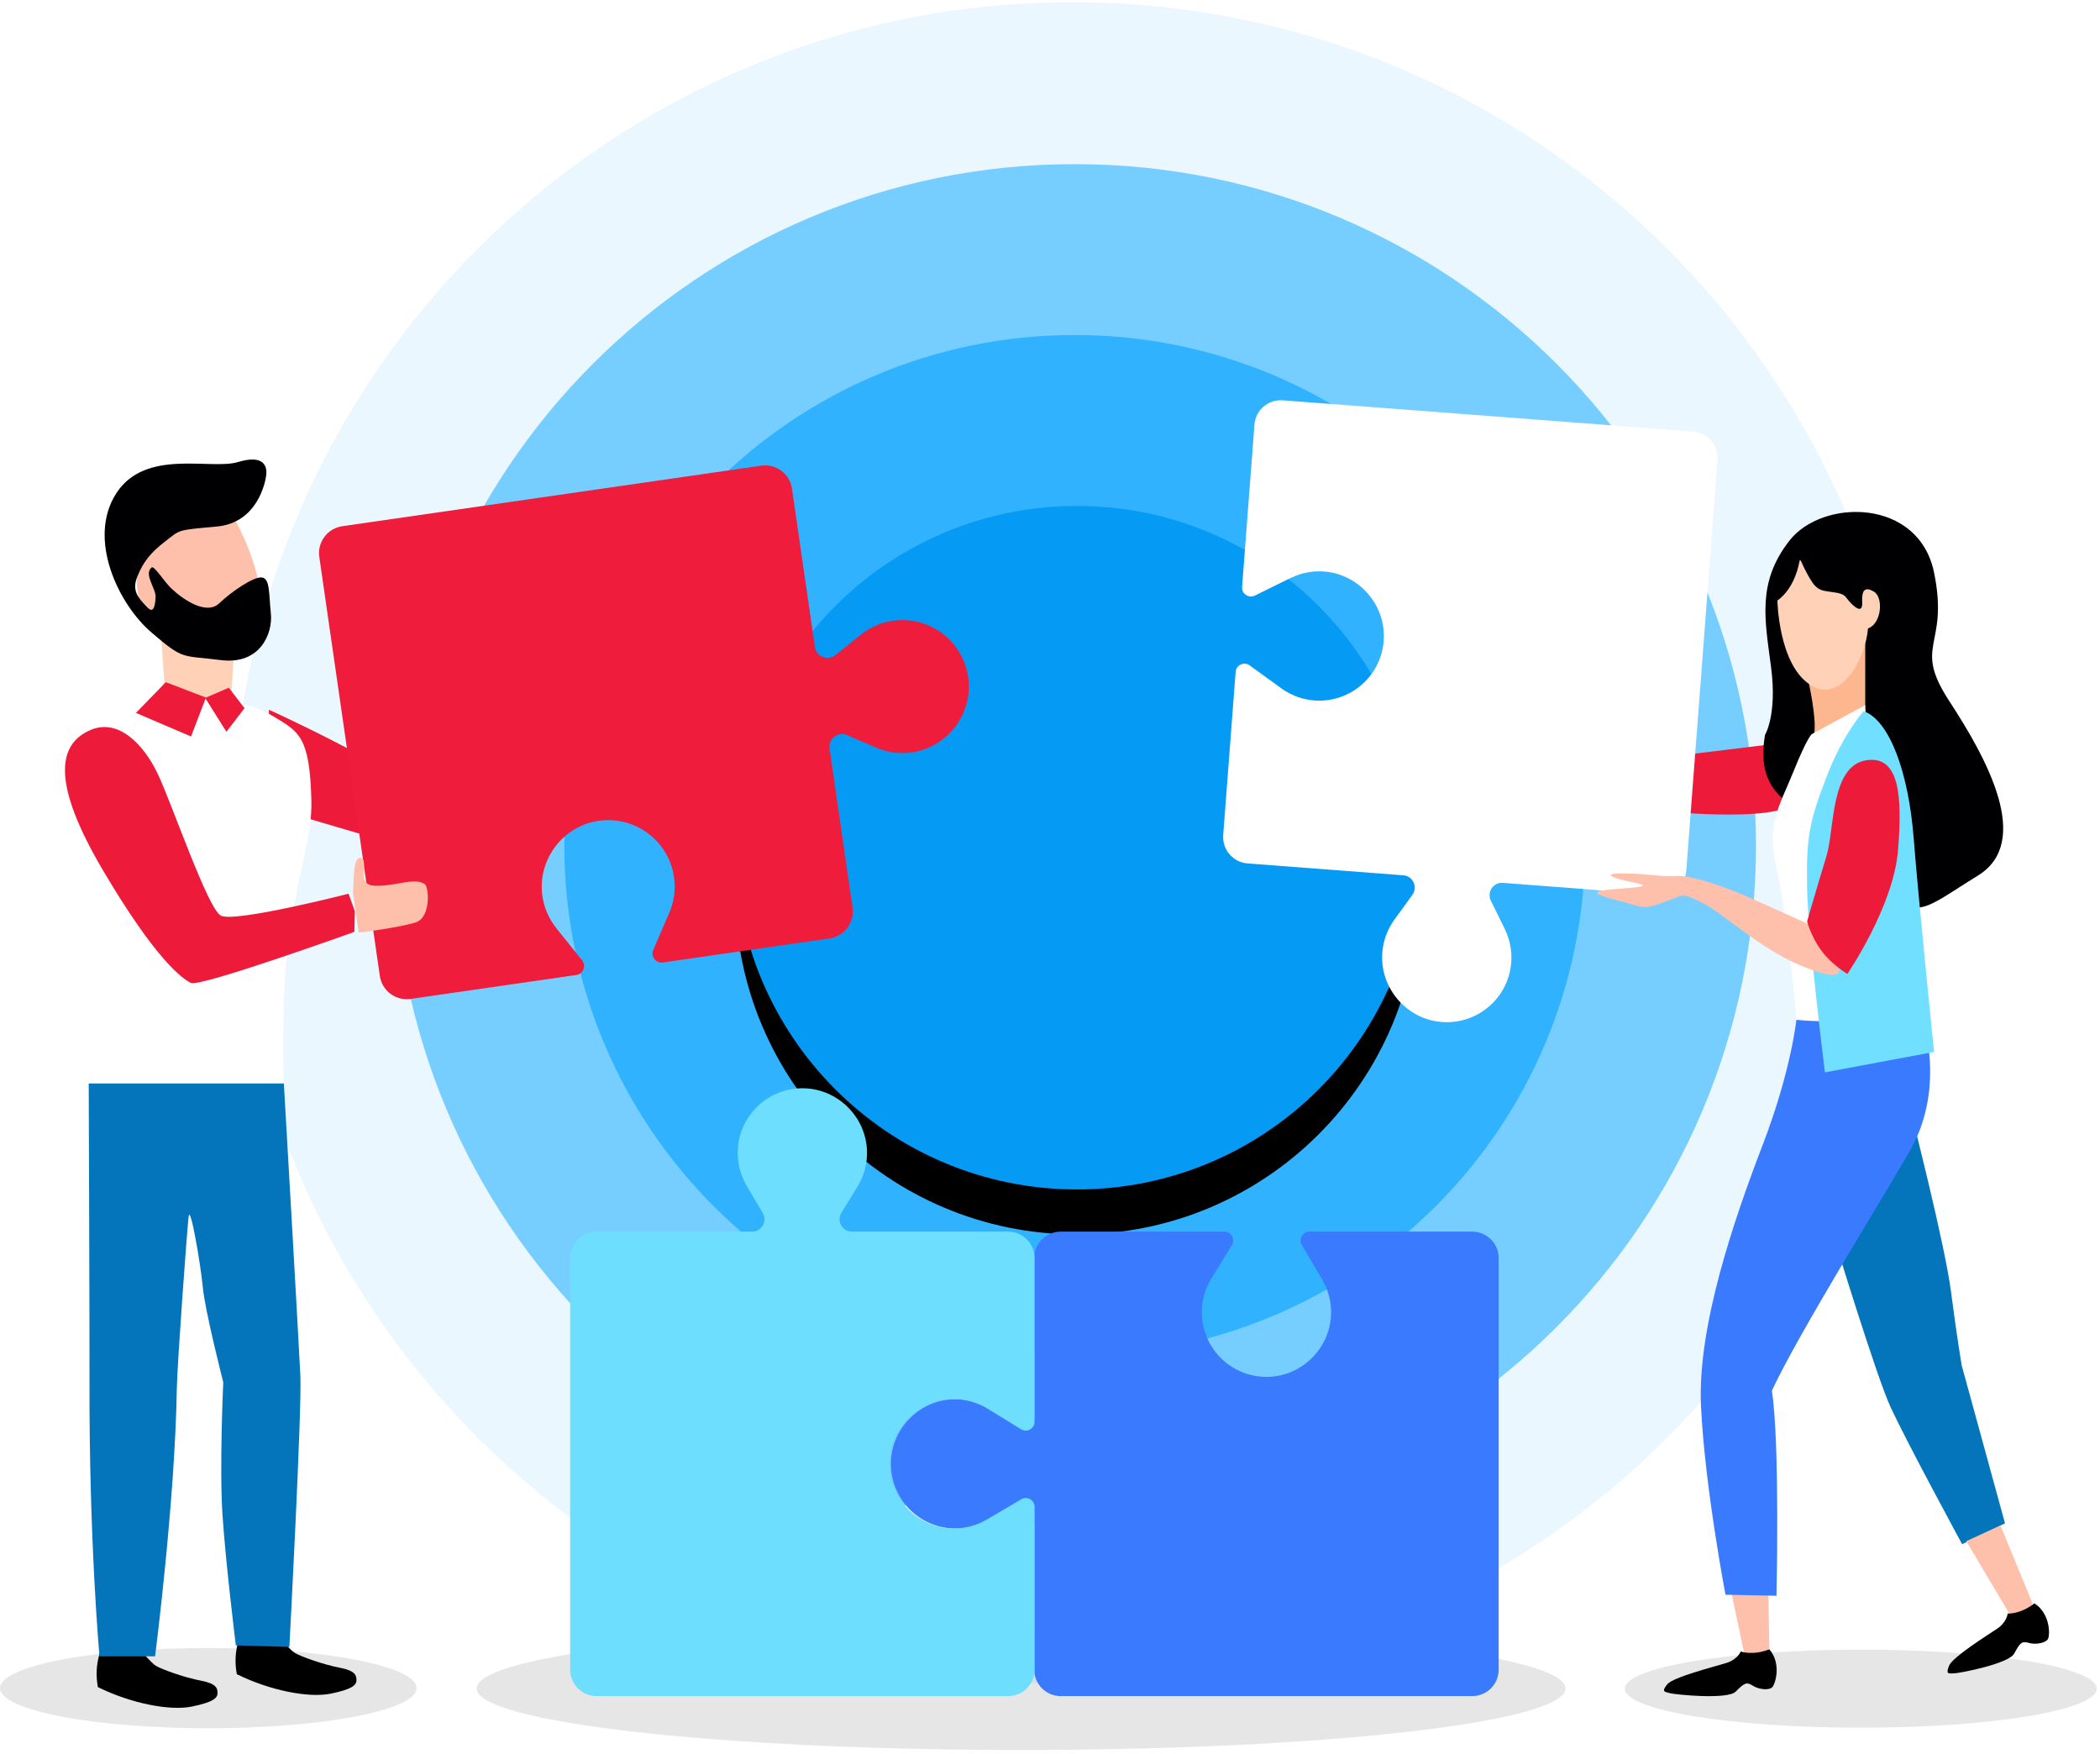 <svg width="467" height="390" viewBox="0 0 467 390" fill="none" xmlns="http://www.w3.org/2000/svg">
<path d="M239 339.5C322.671 339.5 390.5 271.671 390.5 188C390.5 104.329 322.671 36.5 239 36.5C155.329 36.5 87.5 104.329 87.5 188C87.5 271.671 155.329 339.5 239 339.5Z" fill="#63C8FF"/>
<path opacity="0.25" d="M238.5 374.5C341.777 374.5 425.5 290.777 425.5 187.5C425.5 84.223 341.777 0.5 238.5 0.5C135.223 0.5 51.5 84.223 51.5 187.5C51.5 290.777 135.223 374.5 238.5 374.5Z" fill="#AFE3FF"/>
<path d="M239 301.5C301.684 301.5 352.5 250.684 352.5 188C352.5 125.316 301.684 74.5 239 74.5C176.316 74.5 125.5 125.316 125.5 188C125.5 250.684 176.316 301.5 239 301.5Z" fill="#30B2FF"/>
<g filter="url(#filter0_d_186_367)">
<path d="M239.5 264.5C281.474 264.5 315.5 230.474 315.5 188.5C315.5 146.526 281.474 112.5 239.5 112.5C197.526 112.5 163.5 146.526 163.5 188.5C163.5 230.474 197.526 264.5 239.5 264.5Z" fill="black"/>
</g>
<path d="M239.5 264.5C281.474 264.5 315.5 230.474 315.5 188.5C315.5 146.526 281.474 112.5 239.5 112.5C197.526 112.5 163.5 146.526 163.5 188.5C163.5 230.474 197.526 264.5 239.5 264.5Z" fill="#059BF4"/>
<path opacity="0.1" d="M46.319 384.309C71.9 384.309 92.638 380.314 92.638 375.385C92.638 370.457 71.9 366.461 46.319 366.461C20.738 366.461 0 370.457 0 375.385C0 380.314 20.738 384.309 46.319 384.309Z" fill="black"/>
<path fill-rule="evenodd" clip-rule="evenodd" d="M53.239 364.386C53.239 364.386 51.793 367.568 52.661 372.291C60.084 375.955 68.664 377.594 73.485 376.63C78.306 375.665 79.269 374.702 79.269 373.641C79.269 372.58 79.077 371.52 75.51 370.845C71.943 370.171 66.833 368.339 65.579 367.568C64.326 366.796 63.073 364.771 62.205 364.771C61.338 364.771 56.131 366.217 53.239 364.386Z" fill="black"/>
<path fill-rule="evenodd" clip-rule="evenodd" d="M22.346 367.257C22.346 367.257 20.899 370.439 21.767 375.162C29.191 378.826 37.771 380.465 42.591 379.501C47.412 378.537 48.376 377.573 48.376 376.512C48.376 375.451 48.183 374.391 44.616 373.716C41.049 373.042 35.939 371.21 34.686 370.439C33.433 369.667 32.179 367.642 31.311 367.642C30.444 367.642 25.238 369.089 22.346 367.257Z" fill="black"/>
<path fill-rule="evenodd" clip-rule="evenodd" d="M59.8 157.825C59.8 157.825 86.879 170.051 95.189 177.791C103.498 185.531 100.879 191.542 100.879 191.542L59.811 179.457L59.8 157.825Z" fill="#ED1A3A"/>
<path fill-rule="evenodd" clip-rule="evenodd" d="M91.312 222.131L128.152 216.809C129.706 216.584 130.426 214.756 129.443 213.533L123.642 206.315L123.658 206.312C122.021 204.244 120.904 201.718 120.57 198.892C119.67 191.288 124.9 184.105 132.417 182.647C140.77 181.025 148.685 186.721 149.887 195.043C150.266 197.661 149.924 200.214 149.027 202.514L149.037 202.513L145.278 211.214C144.649 212.669 145.859 214.251 147.428 214.024L184.466 208.673C187.77 208.196 190.062 205.13 189.585 201.825L184.478 166.474C184.161 164.283 186.368 162.594 188.4 163.472L195.314 166.459L195.312 166.448C197.749 167.399 200.469 167.726 203.25 167.233C210.748 165.908 216.104 158.895 215.392 151.314C214.595 142.83 206.885 136.838 198.554 138.041C195.882 138.428 193.49 139.516 191.514 141.08L191.511 141.063L185.784 145.666C184.077 147.039 181.524 146.034 181.211 143.866L176.127 108.672C175.649 105.367 172.583 103.076 169.279 103.553L76.125 117.011C72.821 117.489 70.529 120.555 71.007 123.859L84.465 217.013C84.942 220.317 88.008 222.609 91.312 222.131Z" fill="#EF1C3B"/>
<path fill-rule="evenodd" clip-rule="evenodd" d="M36.558 151.84L35.711 139.802L52.042 145.051L51.493 153.729L45.345 157.824L36.178 152.225" fill="#FFD2B8"/>
<path fill-rule="evenodd" clip-rule="evenodd" d="M21.304 162.724C16.218 166.115 12.888 166.366 16.988 188.388C21.071 210.318 19.729 240.939 19.729 240.939H63.124C63.124 240.939 62.545 221.464 64.115 209.618C66.101 194.641 69.443 186.232 69.248 178.122C68.898 163.599 66.448 162.724 60.674 159.225C54.9 155.725 39.152 150.826 21.304 162.724Z" fill="white"/>
<path fill-rule="evenodd" clip-rule="evenodd" d="M51.225 113.73C51.225 113.73 58.312 125.279 58.049 135.253C57.787 145.226 47.113 143.914 42.214 142.164C37.315 140.415 32.853 142.602 31.278 135.253C29.703 127.904 29.878 124.404 34.69 120.642C39.502 116.88 51.225 113.73 51.225 113.73Z" fill="#FEC0AB"/>
<path fill-rule="evenodd" clip-rule="evenodd" d="M78.497 198.554C78.729 196.891 78.317 190.168 80.29 190.812C82.265 191.456 78.739 196.819 83.438 196.958C88.135 197.098 92.238 194.983 94.495 196.638C95.375 197.283 95.878 203.954 92.474 205.101C89.071 206.247 79.787 207.393 79.787 207.393L78.497 198.554Z" fill="#FEC0AB"/>
<path fill-rule="evenodd" clip-rule="evenodd" d="M20.118 162.334C12.98 165.404 11.213 173.76 22.933 193.592C34.651 213.426 40.481 217.596 42.464 218.579C44.447 219.563 78.802 207.22 78.802 207.22L78.911 202.642L77.513 198.737C77.513 198.737 52.046 205.253 49.096 203.605C46.146 201.956 38.252 178.77 35.112 172.149C31.973 165.527 26.321 159.666 20.118 162.334Z" fill="#ED1A3A"/>
<path fill-rule="evenodd" clip-rule="evenodd" d="M30.228 158.525L36.877 151.701L45.801 155.113L42.477 163.774L30.228 158.525Z" fill="#ED1A3A"/>
<path fill-rule="evenodd" clip-rule="evenodd" d="M45.626 155.2L50.35 162.724L54.375 157.475L50.875 152.925L45.626 155.2Z" fill="#ED1A3A"/>
<path fill-rule="evenodd" clip-rule="evenodd" d="M19.729 240.939C19.729 240.939 19.936 297.282 19.904 307.081C19.787 342.601 22.121 368.323 22.121 368.323H34.486C34.486 368.323 38.919 333.969 39.327 308.656C39.413 303.335 41.602 273.31 41.951 270.511C42.301 267.711 44.576 280.834 45.101 286.259C45.626 291.683 49.65 307.373 49.65 307.373C49.65 307.373 48.776 326.154 49.475 336.827C50.175 347.501 52.444 365.888 52.444 365.888L64.349 366.223C64.349 366.223 67.148 313.672 66.798 305.973C66.448 298.274 63.124 240.939 63.124 240.939H19.729Z" fill="#0475BA"/>
<path fill-rule="evenodd" clip-rule="evenodd" d="M36.674 120.445C33.613 122.784 31.882 124.886 30.552 128.174C29.266 131.354 30.706 132.886 32.562 134.853C33.291 135.625 34.417 136.717 34.602 132.751C34.689 130.894 31.882 127.598 33.736 126.174C34.286 125.752 36.585 129.412 38.065 130.818C40.848 133.462 45.949 136.819 48.732 134.174C51.515 131.53 56.369 128.208 58.224 128.411C60.079 128.615 59.77 132.039 60.234 136.412C60.698 140.785 57.915 147.904 49.103 146.785C40.291 145.666 40.941 146.887 33.613 140.581C26.285 134.276 19.36 119.774 25.853 109.706C32.346 99.638 46.877 104.58 52.906 102.749C58.935 100.919 59.399 103.97 59.213 105.597C59.028 107.224 57.265 116.275 48.175 117.089C39.086 117.902 40.175 117.769 36.674 120.445Z" fill="#000002"/>
<path opacity="0.1" d="M413.806 384.188C442.789 384.188 466.285 380.303 466.285 375.51C466.285 370.718 442.789 366.833 413.806 366.833C384.822 366.833 361.326 370.718 361.326 375.51C361.326 380.303 384.822 384.188 413.806 384.188Z" fill="black"/>
<path fill-rule="evenodd" clip-rule="evenodd" d="M402.542 164.448L370.554 168.361L369.022 180.272C369.022 180.272 394.545 183.164 399.479 178.4C404.414 173.636 402.542 164.448 402.542 164.448Z" fill="#ED1A3A"/>
<path fill-rule="evenodd" clip-rule="evenodd" d="M425.342 248.786C425.342 248.786 432.488 276.69 433.85 287.126C435.211 297.562 436.232 303.574 436.232 303.574L445.874 338.739L436.345 343.389C436.345 343.389 424.231 321.089 420.464 312.989C417.32 306.228 408.1 276.01 408.1 276.01L425.342 248.786Z" fill="#0475BA"/>
<path fill-rule="evenodd" clip-rule="evenodd" d="M437.253 342.709L446.895 358.929C446.895 358.929 449.277 359.61 450.298 358.703C451.319 357.796 451.999 356.547 451.999 356.547L444.871 339.228L437.253 342.709Z" fill="#FEC0AB"/>
<path fill-rule="evenodd" clip-rule="evenodd" d="M392.503 163.427C392.503 163.427 395.225 159.003 393.864 148.454C392.503 137.904 390.631 129.567 397.948 120.209C405.264 110.85 426.703 110.68 430.106 127.355C433.509 144.03 425.172 143.179 433.509 155.94C441.847 168.702 452.056 187.248 439.805 194.735C427.554 202.221 424.662 206.645 418.366 193.033C412.07 179.421 388.93 184.355 392.503 163.427Z" fill="#000002"/>
<path fill-rule="evenodd" clip-rule="evenodd" d="M385.073 354.393L387.909 367.778C387.909 367.778 389.497 368.799 390.632 368.459C391.766 368.118 393.467 366.757 393.467 366.757L393.24 354.052L385.073 354.393Z" fill="#FEC0AB"/>
<path fill-rule="evenodd" clip-rule="evenodd" d="M387.115 367.233C387.115 367.233 386.444 369.029 383.835 369.822C381.226 370.617 372.01 372.96 370.761 374.548C369.514 376.136 369.986 376.172 371.347 376.512C372.709 376.852 384.166 377.987 385.98 376.172C387.795 374.357 388.362 373.903 389.724 374.81C391.085 375.718 393.467 375.945 394.148 375.151C394.828 374.357 396.189 369.933 393.467 366.757C389.724 368.232 387.115 367.233 387.115 367.233Z" fill="black"/>
<path fill-rule="evenodd" clip-rule="evenodd" d="M399.479 226.78C399.479 226.78 398.345 238.009 391.993 254.571C385.64 271.132 377.473 294.84 378.267 312.535C379.061 330.231 383.712 354.619 383.712 354.619L395.055 354.847C395.055 354.847 395.85 321.157 394.034 309.246C399.933 296.541 418.876 266.141 424.775 255.819C430.673 245.496 429.993 233.245 426.93 224.964C419.217 225.985 399.479 226.78 399.479 226.78Z" fill="#3A7AFE"/>
<path fill-rule="evenodd" clip-rule="evenodd" d="M402.202 151.686C402.202 151.686 404.017 159.74 403.449 163.03C406.512 163.711 414.793 158.606 414.793 158.606V142.952L402.202 151.686Z" fill="#FDB78E"/>
<path fill-rule="evenodd" clip-rule="evenodd" d="M402.882 163.257C402.882 163.257 401.861 164.051 398.799 171.651C395.736 179.251 392.787 183.221 394.942 192.523C397.097 201.824 399.253 222.696 399.479 226.779C411.39 228.028 426.59 225.192 426.59 225.192C426.59 225.192 420.124 167.454 417.289 164.051C414.452 160.648 414.793 156.791 414.793 156.791L402.882 163.257Z" fill="white"/>
<path fill-rule="evenodd" clip-rule="evenodd" d="M395.264 133.53C395.264 133.53 395.478 147.568 402.441 152.202C409.405 156.837 414.868 146.376 415.404 139.754C418.403 138.695 418.939 132.868 416.689 131.544C414.44 130.219 414.011 131.676 414.118 133.927C414.225 136.178 412.94 135.516 411.547 134.06C410.155 132.603 410.583 132.074 407.583 131.676C404.584 131.279 403.834 131.279 401.799 127.438C399.763 123.598 400.62 123.731 399.656 126.909C398.692 130.087 396.977 132.338 395.264 133.53Z" fill="#FFD2B8"/>
<path fill-rule="evenodd" clip-rule="evenodd" d="M414.452 158.152C414.452 158.152 409.915 163.03 406.171 172.785C402.428 182.54 401.635 186.057 401.861 197.401C402.088 208.744 405.831 238.463 405.831 238.463L430.106 233.926C430.106 233.926 426.703 200.917 425.569 186.397C424.435 171.878 420.237 160.194 414.452 158.152Z" fill="#71DFFF"/>
<path fill-rule="evenodd" clip-rule="evenodd" d="M446.462 358.806C446.462 358.806 446.332 360.718 444.058 362.224C441.784 363.73 434.188 368.512 433.446 370.39C432.704 372.269 433.167 372.168 434.569 372.105C435.971 372.043 446.707 369.955 447.928 367.696C449.149 365.439 449.562 364.842 451.126 365.323C452.69 365.804 455.038 365.341 455.463 364.385C455.889 363.43 455.929 358.802 452.413 356.535C449.247 359.018 446.462 358.806 446.462 358.806Z" fill="black"/>
<path fill-rule="evenodd" clip-rule="evenodd" d="M278.965 94.433L276.217 130.524C276.102 132.046 277.684 133.116 279.053 132.442L287.132 128.464L287.131 128.48C289.441 127.365 292.074 126.84 294.827 127.121C302.234 127.876 307.945 134.361 307.738 141.803C307.508 150.074 300.426 156.381 292.273 155.76C289.709 155.565 287.358 154.7 285.365 153.361L285.365 153.372L277.902 147.962C276.654 147.057 274.897 147.87 274.78 149.408L272.017 185.693C271.771 188.93 274.195 191.754 277.432 192.001L312.066 194.638C314.212 194.801 315.348 197.253 314.085 198.996L309.785 204.925L309.796 204.926C308.378 207.038 307.492 209.55 307.37 212.293C307.042 219.691 312.563 226.258 319.909 227.188C328.13 228.228 335.449 222.178 336.07 214.017C336.27 211.398 335.743 208.898 334.678 206.692L334.693 206.693L331.537 200.282C330.596 198.372 332.09 196.162 334.214 196.324L368.693 198.949C371.93 199.195 374.754 196.771 375.001 193.533L381.948 102.273C382.195 99.036 379.77 96.212 376.533 95.966L285.273 89.017C282.036 88.771 279.211 91.196 278.965 94.433Z" fill="white"/>
<path fill-rule="evenodd" clip-rule="evenodd" d="M409.008 215.55C408.894 216.23 409.348 218.499 400.046 214.529C390.745 210.559 382.697 202.618 378.213 200.576C373.73 198.534 374.978 198.875 370.1 200.576C365.222 202.278 366.243 201.937 360.571 200.463C354.9 198.988 353.312 198.308 357.622 197.854C361.932 197.4 368.626 197.287 363.407 196.266C358.189 195.245 355.807 194.111 361.479 194.224C367.151 194.337 369.419 195.018 372.822 194.791C376.225 194.565 383.939 197.4 387.909 199.101C391.879 200.803 402.542 205.681 402.542 205.681L409.008 215.55Z" fill="#FEC0AB"/>
<path fill-rule="evenodd" clip-rule="evenodd" d="M415.133 169.042C407.001 170.204 407.987 184.469 406.172 190.367C404.357 196.266 401.861 204.887 401.861 204.887C401.861 204.887 402.656 208.063 404.924 211.239C407.192 214.416 410.823 216.57 410.823 216.57C410.823 216.57 421.06 201.601 422.081 189.124C423.102 176.646 422.279 168.021 415.133 169.042Z" fill="#ED1A3A"/>
<path opacity="0.1" d="M227.074 389.151C293.942 389.151 348.149 383.027 348.149 375.473C348.149 367.919 293.942 361.795 227.074 361.795C160.207 361.795 106 367.919 106 375.473C106 383.027 160.207 389.151 227.074 389.151Z" fill="black"/>
<path fill-rule="evenodd" clip-rule="evenodd" d="M327.398 273.879H291.203C289.677 273.879 288.729 275.538 289.505 276.852L294.085 284.606H294.069C295.356 286.825 296.08 289.41 296.009 292.176C295.818 299.62 289.786 305.806 282.349 306.165C274.084 306.563 267.258 299.981 267.258 291.805C267.258 289.232 267.942 286.823 269.125 284.734L269.114 284.735L273.943 276.882C274.751 275.57 273.806 273.879 272.264 273.879H235.874C232.627 273.879 229.995 276.511 229.995 279.757V314.491C229.995 316.643 227.636 317.962 225.803 316.834L219.564 312.998V313.009C217.351 311.756 214.779 311.062 212.034 311.149C204.633 311.383 198.504 317.387 198.135 324.783C197.722 333.058 204.309 339.897 212.494 339.897C215.12 339.897 217.574 339.182 219.692 337.953V337.969L225.845 334.334C227.679 333.251 229.995 334.573 229.995 336.703V371.282C229.995 374.529 232.627 377.16 235.874 377.16H327.398C330.645 377.16 333.277 374.529 333.277 371.282V279.757C333.277 276.511 330.645 273.879 327.398 273.879Z" fill="#3A7AFE"/>
<path fill-rule="evenodd" clip-rule="evenodd" d="M230.072 371.282V335.086C230.072 333.56 228.413 332.613 227.099 333.389L219.346 337.968V337.953C217.127 339.24 214.541 339.964 211.775 339.893C204.331 339.701 198.145 333.669 197.787 326.232C197.388 317.968 203.97 311.142 212.147 311.142C214.719 311.142 217.128 311.826 219.218 313.009L219.217 312.998L227.069 317.827C228.382 318.635 230.072 317.689 230.072 316.148V279.757C230.072 276.511 227.441 273.879 224.194 273.879H189.46C187.308 273.879 185.989 271.519 187.117 269.686L190.953 263.448H190.943C192.196 261.235 192.889 258.663 192.802 255.918C192.569 248.516 186.564 242.387 179.168 242.018C170.893 241.605 164.054 248.193 164.054 256.378C164.054 259.004 164.769 261.457 165.999 263.576H165.983L169.617 269.728C170.7 271.563 169.378 273.879 167.248 273.879H132.669C129.423 273.879 126.791 276.511 126.791 279.757V371.282C126.791 374.528 129.423 377.16 132.669 377.16H224.194C227.441 377.16 230.072 374.528 230.072 371.282Z" fill="#6EDEFE"/>
<defs>
<filter id="filter0_d_186_367" x="133.5" y="92.5" width="212" height="212" filterUnits="userSpaceOnUse" color-interpolation-filters="sRGB">
<feFlood flood-opacity="0" result="BackgroundImageFix"/>
<feColorMatrix in="SourceAlpha" type="matrix" values="0 0 0 0 0 0 0 0 0 0 0 0 0 0 0 0 0 0 127 0" result="hardAlpha"/>
<feOffset dy="10"/>
<feGaussianBlur stdDeviation="15"/>
<feColorMatrix type="matrix" values="0 0 0 0 0.008 0 0 0 0 0.741 0 0 0 0 0.953 0 0 0 0.2 0"/>
<feBlend mode="normal" in2="BackgroundImageFix" result="effect1_dropShadow_186_367"/>
<feBlend mode="normal" in="SourceGraphic" in2="effect1_dropShadow_186_367" result="shape"/>
</filter>
</defs>
</svg>
